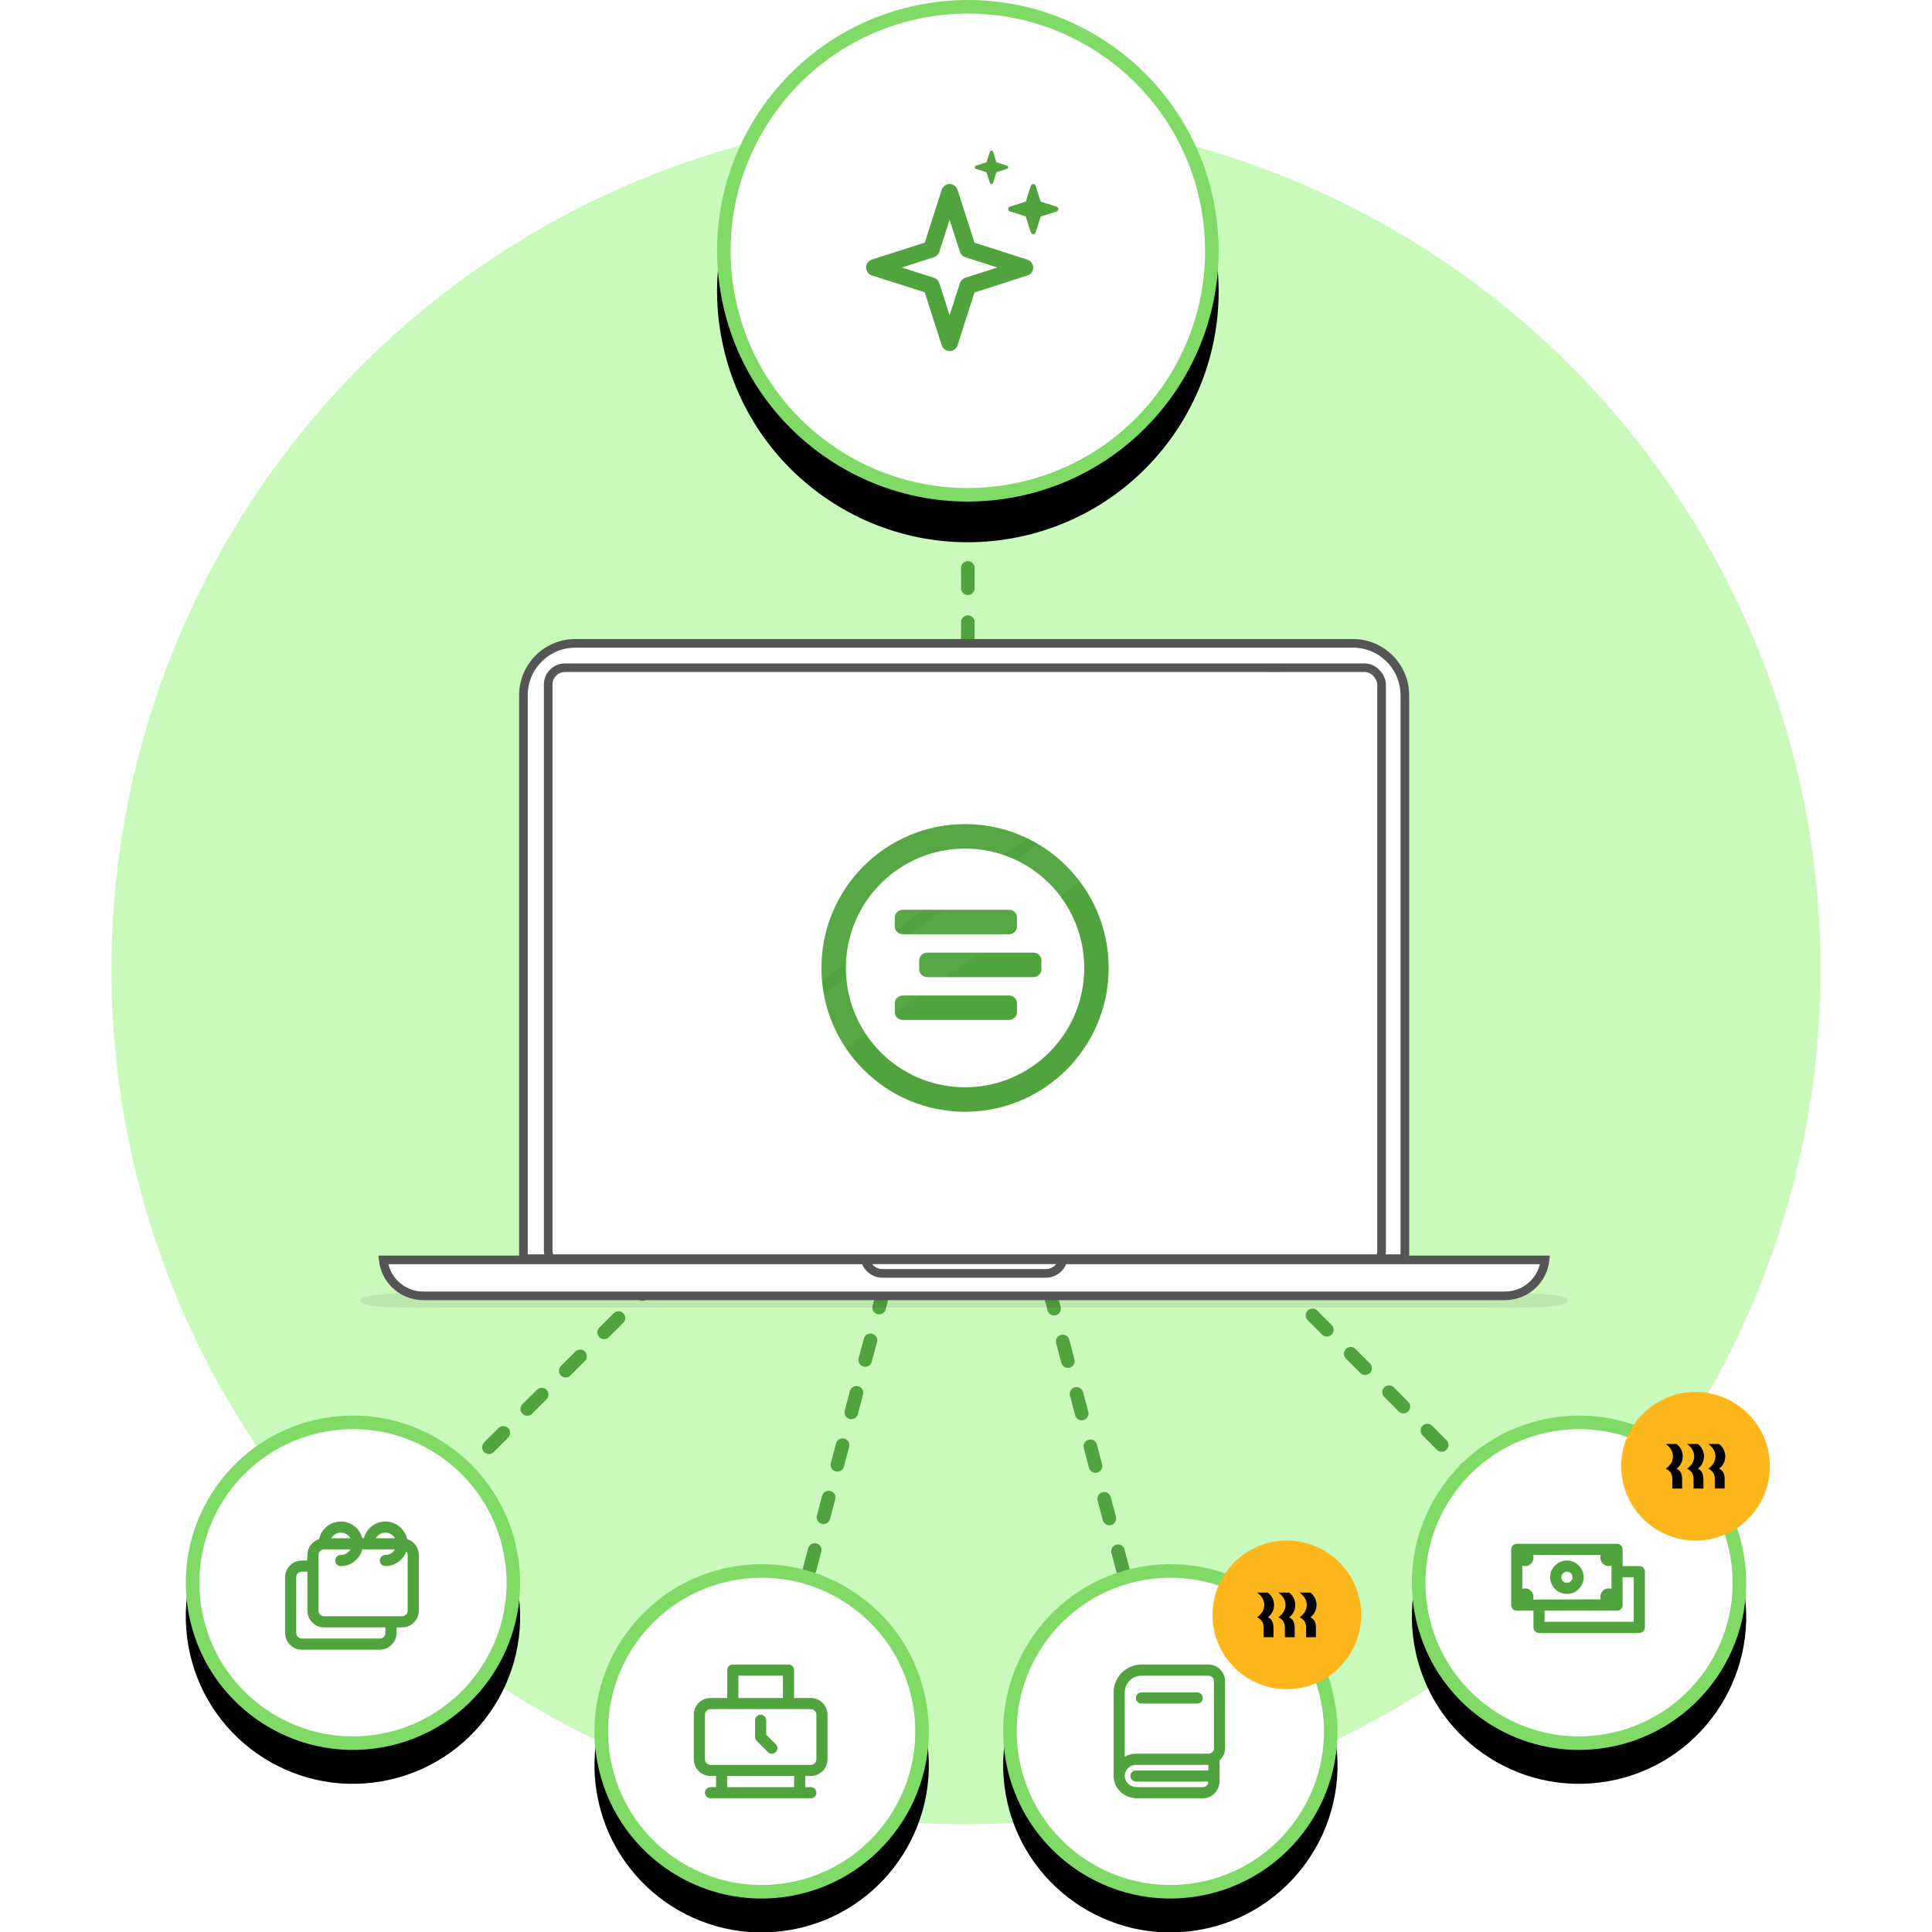 <?xml version="1.0" encoding="UTF-8"?>
<svg width="285px" height="285px" viewBox="0 0 285 285" version="1.1" xmlns="http://www.w3.org/2000/svg" xmlns:xlink="http://www.w3.org/1999/xlink">
    <title>M_MO_AIO-AutomatedSch</title>
    <defs>
        <path d="M28.946,48.948 C42.358,46.583 51.313,33.793 48.948,20.381 C46.583,6.969 33.793,-1.986 20.381,0.379 C6.969,2.744 -1.986,15.533 0.379,28.946 C2.744,42.358 15.533,51.313 28.946,48.948 Z" id="path-1"></path>
        <filter x="-5.1%" y="-5.1%" width="110.1%" height="120.3%" filterUnits="objectBoundingBox" id="filter-2">
            <feOffset dx="0" dy="5" in="SourceAlpha" result="shadowOffsetOuter1"></feOffset>
            <feComposite in="shadowOffsetOuter1" in2="SourceAlpha" operator="out" result="shadowOffsetOuter1"></feComposite>
            <feColorMatrix values="0 0 0 0 0   0 0 0 0 0   0 0 0 0 0  0 0 0 0.05 0" type="matrix" in="shadowOffsetOuter1"></feColorMatrix>
        </filter>
        <path d="M28.946,48.948 C42.358,46.583 51.313,33.793 48.948,20.381 C46.583,6.969 33.793,-1.986 20.381,0.379 C6.969,2.744 -1.986,15.533 0.379,28.946 C2.744,42.358 15.533,51.313 28.946,48.948 Z" id="path-3"></path>
        <filter x="-5.1%" y="-5.1%" width="110.1%" height="120.3%" filterUnits="objectBoundingBox" id="filter-4">
            <feOffset dx="0" dy="5" in="SourceAlpha" result="shadowOffsetOuter1"></feOffset>
            <feComposite in="shadowOffsetOuter1" in2="SourceAlpha" operator="out" result="shadowOffsetOuter1"></feComposite>
            <feColorMatrix values="0 0 0 0 0   0 0 0 0 0   0 0 0 0 0  0 0 0 0.05 0" type="matrix" in="shadowOffsetOuter1"></feColorMatrix>
        </filter>
        <path d="M28.946,48.948 C42.358,46.583 51.313,33.793 48.948,20.381 C46.583,6.969 33.793,-1.986 20.381,0.379 C6.969,2.744 -1.986,15.533 0.379,28.946 C2.744,42.358 15.533,51.313 28.946,48.948 Z" id="path-5"></path>
        <filter x="-5.1%" y="-5.1%" width="110.1%" height="120.3%" filterUnits="objectBoundingBox" id="filter-6">
            <feOffset dx="0" dy="5" in="SourceAlpha" result="shadowOffsetOuter1"></feOffset>
            <feComposite in="shadowOffsetOuter1" in2="SourceAlpha" operator="out" result="shadowOffsetOuter1"></feComposite>
            <feColorMatrix values="0 0 0 0 0   0 0 0 0 0   0 0 0 0 0  0 0 0 0.05 0" type="matrix" in="shadowOffsetOuter1"></feColorMatrix>
        </filter>
        <path d="M28.946,48.948 C42.358,46.583 51.313,33.793 48.948,20.381 C46.583,6.969 33.793,-1.986 20.381,0.379 C6.969,2.744 -1.986,15.533 0.379,28.946 C2.744,42.358 15.533,51.313 28.946,48.948 Z" id="path-7"></path>
        <filter x="-5.1%" y="-5.1%" width="110.1%" height="120.3%" filterUnits="objectBoundingBox" id="filter-8">
            <feOffset dx="0" dy="5" in="SourceAlpha" result="shadowOffsetOuter1"></feOffset>
            <feComposite in="shadowOffsetOuter1" in2="SourceAlpha" operator="out" result="shadowOffsetOuter1"></feComposite>
            <feColorMatrix values="0 0 0 0 0   0 0 0 0 0   0 0 0 0 0  0 0 0 0.05 0" type="matrix" in="shadowOffsetOuter1"></feColorMatrix>
        </filter>
        <filter x="-13.7%" y="-4.6%" width="118.2%" height="118.2%" filterUnits="objectBoundingBox" id="filter-9">
            <feOffset dx="-2" dy="2" in="SourceAlpha" result="shadowOffsetOuter1"></feOffset>
            <feColorMatrix values="0 0 0 0 0   0 0 0 0 0   0 0 0 0 0  0 0 0 0.1 0" type="matrix" in="shadowOffsetOuter1" result="shadowMatrixOuter1"></feColorMatrix>
            <feMerge>
                <feMergeNode in="shadowMatrixOuter1"></feMergeNode>
                <feMergeNode in="SourceGraphic"></feMergeNode>
            </feMerge>
        </filter>
        <filter x="-13.7%" y="-4.6%" width="118.2%" height="118.2%" filterUnits="objectBoundingBox" id="filter-10">
            <feOffset dx="-2" dy="2" in="SourceAlpha" result="shadowOffsetOuter1"></feOffset>
            <feColorMatrix values="0 0 0 0 0   0 0 0 0 0   0 0 0 0 0  0 0 0 0.1 0" type="matrix" in="shadowOffsetOuter1" result="shadowMatrixOuter1"></feColorMatrix>
            <feMerge>
                <feMergeNode in="shadowMatrixOuter1"></feMergeNode>
                <feMergeNode in="SourceGraphic"></feMergeNode>
            </feMerge>
        </filter>
        <rect id="path-11" x="0" y="0" width="121.668" height="87.222" rx="2.487"></rect>
        <path d="M43.418,73.422 C63.536,69.875 76.97,50.69 73.422,30.572 C69.875,10.454 50.69,-2.979 30.572,0.568 C10.454,4.115 -2.979,23.3 0.568,43.418 C4.115,63.536 23.3,76.97 43.418,73.422 Z" id="path-13"></path>
        <filter x="-4.1%" y="-4.1%" width="108.1%" height="116.2%" filterUnits="objectBoundingBox" id="filter-14">
            <feOffset dx="0" dy="6" in="SourceAlpha" result="shadowOffsetOuter1"></feOffset>
            <feComposite in="shadowOffsetOuter1" in2="SourceAlpha" operator="out" result="shadowOffsetOuter1"></feComposite>
            <feColorMatrix values="0 0 0 0 0   0 0 0 0 0   0 0 0 0 0  0 0 0 0.05 0" type="matrix" in="shadowOffsetOuter1"></feColorMatrix>
        </filter>
    </defs>
    <g id="M_MO_AIO-AutomatedSch" stroke="none" fill="none">
        <circle id="Oval" fill="#C9F9BB" fill-rule="evenodd" cx="142.5" cy="143.048" r="126.058"></circle>
        <path d="M142.774,143.048 L232.933,233.481 M142.5,143.733 L172.644,258.144 M142.774,143.596 L112.356,258.144 M142.226,143.596 L52.067,233.481 M142.774,142.774 L142.774,36.036" id="Combined-Shape" stroke="#51A33D" stroke-width="2" stroke-linecap="round" stroke-dasharray="3,5"></path>
        <g id="Group" stroke-width="1" fill-rule="evenodd" transform="translate(27.404, 208.817)">
            <g id="Path">
                <use fill="black" fill-opacity="1" filter="url(#filter-2)" xlink:href="#path-1"></use>
                <path stroke="#7FDB65" stroke-width="2" d="M20.555,1.364 C26.989,0.229 33.274,1.81 38.234,5.283 C43.194,8.756 46.829,14.121 47.963,20.555 C49.098,26.989 47.517,33.274 44.044,38.234 C40.571,43.194 35.206,46.829 28.772,47.963 C22.338,49.098 16.053,47.517 11.093,44.044 C6.133,40.571 2.498,35.206 1.364,28.772 C0.229,22.338 1.81,16.053 5.283,11.093 C8.756,6.133 14.121,2.498 20.555,1.364 Z" stroke-linejoin="square" fill="#FFFFFF" fill-rule="evenodd"></path>
            </g>
            <g id="Schedules-–-Outlined" transform="translate(14.652, 14.807)" fill="#51A33D">
                <path d="M18.084,13.974 C18.084,14.427 17.715,14.796 17.262,14.796 L5.754,14.796 C5.3,14.796 4.932,14.427 4.932,13.974 L4.932,5.754 C4.932,5.3 5.3,4.932 5.754,4.932 L9.635,4.932 C9.35,5.421 8.825,5.754 8.22,5.754 C7.765,5.754 7.398,6.121 7.398,6.576 C7.398,7.03 7.765,7.398 8.22,7.398 C9.747,7.398 11.024,6.346 11.391,4.932 L16.211,4.932 C15.926,5.421 15.401,5.754 14.796,5.754 C14.341,5.754 13.974,6.121 13.974,6.576 C13.974,7.03 14.341,7.398 14.796,7.398 C16.217,7.398 17.418,6.488 17.876,5.223 C18,5.367 18.084,5.549 18.084,5.754 L18.084,13.974 Z M14.796,17.262 C14.796,17.715 14.427,18.084 13.974,18.084 L2.466,18.084 C2.012,18.084 1.644,17.715 1.644,17.262 L1.644,9.042 C1.644,8.588 2.012,8.22 2.466,8.22 L3.288,8.22 L3.288,13.974 C3.288,15.333 4.394,16.44 5.754,16.44 L14.796,16.44 L14.796,17.262 Z M8.22,2.466 C8.825,2.466 9.35,2.799 9.635,3.288 L6.804,3.288 C7.09,2.799 7.615,2.466 8.22,2.466 L8.22,2.466 Z M14.796,2.466 C15.401,2.466 15.926,2.799 16.211,3.288 L13.38,3.288 C13.665,2.799 14.191,2.466 14.796,2.466 L14.796,2.466 Z M18.006,3.415 C17.686,1.935 16.371,0.822 14.796,0.822 C13.268,0.822 11.992,1.873 11.624,3.288 L11.391,3.288 C11.024,1.873 9.747,0.822 8.22,0.822 C6.645,0.822 5.329,1.935 5.009,3.415 C4.015,3.733 3.288,4.656 3.288,5.754 L3.288,6.576 L2.466,6.576 C1.106,6.576 0,7.682 0,9.042 L0,17.262 C0,18.621 1.106,19.727 2.466,19.727 L13.974,19.727 C15.333,19.727 16.44,18.621 16.44,17.262 L16.44,16.44 L17.262,16.44 C18.621,16.44 19.727,15.333 19.727,13.974 L19.727,5.754 C19.727,4.656 19.001,3.733 18.006,3.415 L18.006,3.415 Z" id="schedules"></path>
            </g>
        </g>
        <g id="Group" stroke-width="1" fill-rule="evenodd" transform="translate(87.692, 230.74)">
            <g id="Path">
                <use fill="black" fill-opacity="1" filter="url(#filter-4)" xlink:href="#path-3"></use>
                <path stroke="#7FDB65" stroke-width="2" d="M20.555,1.364 C26.989,0.229 33.274,1.81 38.234,5.283 C43.194,8.756 46.829,14.121 47.963,20.555 C49.098,26.989 47.517,33.274 44.044,38.234 C40.571,43.194 35.206,46.829 28.772,47.963 C22.338,49.098 16.053,47.517 11.093,44.044 C6.133,40.571 2.498,35.206 1.364,28.772 C0.229,22.338 1.81,16.053 5.283,11.093 C8.756,6.133 14.121,2.498 20.555,1.364 Z" stroke-linejoin="square" fill="#FFFFFF" fill-rule="evenodd"></path>
            </g>
            <g id="Schedules-–-Outlined" transform="translate(14.652, 14.807)" fill="#51A33D">
                <path d="M12.089,11.749 C12.41,12.07 12.41,12.589 12.089,12.911 C11.929,13.071 11.718,13.152 11.508,13.152 C11.297,13.152 11.087,13.071 10.927,12.911 L9.283,11.267 C9.128,11.113 9.042,10.904 9.042,10.686 L9.042,8.22 C9.042,7.765 9.409,7.398 9.864,7.398 C10.318,7.398 10.686,7.765 10.686,8.22 L10.686,10.345 L12.089,11.749 Z M18.084,13.974 C18.084,14.427 17.715,14.796 17.262,14.796 L15.618,14.796 L4.11,14.796 L2.466,14.796 C2.012,14.796 1.644,14.427 1.644,13.974 L1.644,7.398 C1.644,6.944 2.012,6.576 2.466,6.576 L17.262,6.576 C17.715,6.576 18.084,6.944 18.084,7.398 L18.084,13.974 Z M4.932,18.084 L14.796,18.084 L14.796,16.44 L4.932,16.44 L4.932,18.084 Z M6.576,4.932 L13.152,4.932 L13.152,1.644 L6.576,1.644 L6.576,4.932 Z M17.262,4.932 L14.796,4.932 L14.796,0.822 C14.796,0.367 14.428,0 13.974,0 L5.754,0 C5.299,0 4.932,0.367 4.932,0.822 L4.932,4.932 L2.466,4.932 C1.106,4.932 0,6.038 0,7.398 L0,13.974 C0,15.333 1.106,16.44 2.466,16.44 L3.288,16.44 L3.288,18.084 L2.466,18.084 C2.011,18.084 1.644,18.451 1.644,18.905 C1.644,19.36 2.011,19.727 2.466,19.727 L4.11,19.727 L15.618,19.727 L17.262,19.727 C17.716,19.727 18.084,19.36 18.084,18.905 C18.084,18.451 17.716,18.084 17.262,18.084 L16.44,18.084 L16.44,16.44 L17.262,16.44 C18.621,16.44 19.727,15.333 19.727,13.974 L19.727,7.398 C19.727,6.038 18.621,4.932 17.262,4.932 L17.262,4.932 Z" id="time-clock"></path>
            </g>
        </g>
        <g id="Group" stroke-width="1" fill-rule="evenodd" transform="translate(147.981, 230.74)">
            <g id="Path">
                <use fill="black" fill-opacity="1" filter="url(#filter-6)" xlink:href="#path-5"></use>
                <path stroke="#7FDB65" stroke-width="2" d="M20.555,1.364 C26.989,0.229 33.274,1.81 38.234,5.283 C43.194,8.756 46.829,14.121 47.963,20.555 C49.098,26.989 47.517,33.274 44.044,38.234 C40.571,43.194 35.206,46.829 28.772,47.963 C22.338,49.098 16.053,47.517 11.093,44.044 C6.133,40.571 2.498,35.206 1.364,28.772 C0.229,22.338 1.81,16.053 5.283,11.093 C8.756,6.133 14.121,2.498 20.555,1.364 Z" stroke-linejoin="square" fill="#FFFFFF" fill-rule="evenodd"></path>
            </g>
            <g id="Schedules-–-Outlined" transform="translate(14.652, 14.807)" fill="#51A33D">
                <path d="M15.618,0 C16.977,0 18.084,1.106 18.084,2.466 L18.084,12.33 C18.084,13.059 17.765,13.715 17.262,14.166 L17.262,17.262 C17.262,18.621 16.155,19.727 14.796,19.727 L5.072,19.727 C3.244,19.727 1.74,18.361 1.649,16.615 C1.646,16.56 1.644,16.504 1.644,16.449 L1.644,4.11 C1.644,1.844 3.488,0 5.754,0 Z M15.618,14.796 L4.932,14.796 C4.476,14.796 4.053,14.978 3.739,15.309 C3.426,15.638 3.267,16.072 3.29,16.528 C3.336,17.386 4.134,18.084 5.072,18.084 L14.796,18.084 C15.249,18.084 15.618,17.715 15.618,17.262 L4.932,17.262 C4.477,17.262 4.11,16.894 4.11,16.44 C4.11,15.985 4.477,15.618 4.932,15.618 L15.618,15.618 L15.618,14.796 Z M15.618,1.644 L5.754,1.644 C4.394,1.644 3.288,2.75 3.288,4.11 L3.288,13.593 C3.784,13.307 4.352,13.152 4.932,13.152 L15.618,13.152 C16.07,13.152 16.44,12.783 16.44,12.33 L16.44,2.466 C16.44,2.012 16.07,1.644 15.618,1.644 Z M13.974,4.11 C14.428,4.11 14.796,4.477 14.796,4.932 C14.796,5.386 14.428,5.754 13.974,5.754 L5.754,5.754 C5.299,5.754 4.932,5.386 4.932,4.932 C4.932,4.477 5.299,4.11 5.754,4.11 Z" id="book"></path>
            </g>
        </g>
        <g id="Group" stroke-width="1" fill-rule="evenodd" transform="translate(208.269, 208.817)">
            <g id="Path">
                <use fill="black" fill-opacity="1" filter="url(#filter-8)" xlink:href="#path-7"></use>
                <path stroke="#7FDB65" stroke-width="2" d="M20.555,1.364 C26.989,0.229 33.274,1.81 38.234,5.283 C43.194,8.756 46.829,14.121 47.963,20.555 C49.098,26.989 47.517,33.274 44.044,38.234 C40.571,43.194 35.206,46.829 28.772,47.963 C22.338,49.098 16.053,47.517 11.093,44.044 C6.133,40.571 2.498,35.206 1.364,28.772 C0.229,22.338 1.81,16.053 5.283,11.093 C8.756,6.133 14.121,2.498 20.555,1.364 Z" stroke-linejoin="square" fill="#FFFFFF" fill-rule="evenodd"></path>
            </g>
            <g id="Schedules-–-Outlined" transform="translate(14.652, 14.807)" fill="#51A33D">
                <path d="M16.44,13.152 C16.44,13.606 16.072,13.974 15.618,13.974 L4.932,13.974 L4.932,15.618 L18.084,15.618 L18.084,9.042 L16.44,9.042 L16.44,13.152 Z M3.221,5.762 C3.264,5.888 3.288,6.024 3.288,6.165 C3.288,6.846 2.736,7.398 2.055,7.398 C1.911,7.398 1.773,7.373 1.644,7.328 L1.644,10.756 C1.773,10.71 1.911,10.686 2.055,10.686 C2.736,10.686 3.288,11.238 3.288,11.919 C3.288,12.065 3.263,12.204 3.216,12.334 L13.214,12.306 C13.173,12.184 13.152,12.054 13.152,11.919 C13.152,11.238 13.704,10.686 14.385,10.686 C14.529,10.686 14.667,10.711 14.796,10.756 L14.796,7.327 C14.667,7.373 14.529,7.398 14.385,7.398 C13.704,7.398 13.152,6.846 13.152,6.165 C13.152,6.025 13.175,5.89 13.218,5.765 L3.221,5.762 Z M8.22,6.576 C9.582,6.576 10.686,7.68 10.686,9.042 C10.686,10.404 9.582,11.508 8.22,11.508 C6.858,11.508 5.754,10.404 5.754,9.042 C5.754,7.68 6.858,6.576 8.22,6.576 Z M8.22,8.22 C7.766,8.22 7.398,8.588 7.398,9.042 C7.398,9.496 7.766,9.864 8.22,9.864 C8.674,9.864 9.042,9.496 9.042,9.042 C9.042,8.588 8.674,8.22 8.22,8.22 Z M0.822,13.974 C0.368,13.974 0,13.606 0,13.152 L0,4.932 C0,4.478 0.368,4.11 0.822,4.11 L15.618,4.11 C16.072,4.11 16.44,4.478 16.44,4.932 L16.44,7.398 L18.905,7.398 C19.359,7.398 19.727,7.766 19.727,8.22 L19.727,16.44 C19.727,16.894 19.359,17.262 18.905,17.262 L4.11,17.262 C3.656,17.262 3.288,16.894 3.288,16.44 L3.288,13.974 L0.822,13.974 Z" id="Combined-Shape"></path>
            </g>
        </g>
        <g id="Group" filter="url(#filter-9)" stroke-width="1" fill-rule="evenodd" transform="translate(241.154, 203.337)">
            <circle id="Oval-2" fill="#FDB71C" cx="10.962" cy="10.962" r="10.962"></circle>
            <path d="M7.632,9.497 C7.632,8.773 7.264,8.175 6.577,7.673 L8.174,7.673 C8.734,8.104 9.078,8.761 9.078,9.497 C9.078,10.232 8.734,10.89 8.174,11.32 C8.692,11.536 8.988,12.062 8.988,12.815 L8.988,14.25 L7.541,14.25 L7.541,12.815 C7.541,12.098 7.198,11.595 6.577,11.32 C7.264,10.818 7.632,10.22 7.632,9.497 Z M10.765,9.497 C10.765,8.773 10.398,8.175 9.711,7.673 L11.308,7.673 C11.868,8.104 12.212,8.761 12.212,9.497 C12.212,10.232 11.868,10.89 11.308,11.32 C11.826,11.536 12.121,12.062 12.121,12.815 L12.121,14.25 L10.675,14.25 L10.675,12.815 C10.675,12.098 10.331,11.595 9.711,11.32 C10.398,10.818 10.765,10.22 10.765,9.497 Z M13.9,9.497 C13.9,8.773 13.532,8.175 12.845,7.673 L14.442,7.673 C15.003,8.104 15.346,8.761 15.346,9.497 C15.346,10.232 15.003,10.89 14.442,11.32 C14.96,11.536 15.256,12.062 15.256,12.815 L15.256,14.25 L13.809,14.25 L13.809,12.815 C13.809,12.098 13.466,11.595 12.845,11.32 C13.532,10.818 13.9,10.22 13.9,9.497 Z" id="Shape" fill="#000000" fill-rule="nonzero"></path>
        </g>
        <g id="Group" filter="url(#filter-10)" stroke-width="1" fill-rule="evenodd" transform="translate(180.865, 225.26)">
            <circle id="Oval-2" fill="#FDB71C" cx="10.962" cy="10.962" r="10.962"></circle>
            <path d="M7.632,9.497 C7.632,8.773 7.264,8.175 6.577,7.673 L8.174,7.673 C8.734,8.104 9.078,8.761 9.078,9.497 C9.078,10.232 8.734,10.89 8.174,11.32 C8.692,11.536 8.988,12.062 8.988,12.815 L8.988,14.25 L7.541,14.25 L7.541,12.815 C7.541,12.098 7.198,11.595 6.577,11.32 C7.264,10.818 7.632,10.22 7.632,9.497 Z M10.765,9.497 C10.765,8.773 10.398,8.175 9.711,7.673 L11.308,7.673 C11.868,8.104 12.212,8.761 12.212,9.497 C12.212,10.232 11.868,10.89 11.308,11.32 C11.826,11.536 12.121,12.062 12.121,12.815 L12.121,14.25 L10.675,14.25 L10.675,12.815 C10.675,12.098 10.331,11.595 9.711,11.32 C10.398,10.818 10.765,10.22 10.765,9.497 Z M13.9,9.497 C13.9,8.773 13.532,8.175 12.845,7.673 L14.442,7.673 C15.003,8.104 15.346,8.761 15.346,9.497 C15.346,10.232 15.003,10.89 14.442,11.32 C14.96,11.536 15.256,12.062 15.256,12.815 L15.256,14.25 L13.809,14.25 L13.809,12.815 C13.809,12.098 13.466,11.595 12.845,11.32 C13.532,10.818 13.9,10.22 13.9,9.497 Z" id="Shape" fill="#000000" fill-rule="nonzero"></path>
        </g>
        <g id="laptop" stroke-width="1" fill-rule="evenodd" transform="translate(53.163, 94.269)">
            <g id="Laptop">
                <path d="M146.422,0.636 C148.535,0.636 150.448,1.493 151.833,2.878 C153.218,4.263 154.074,6.176 154.074,8.289 L154.074,91.406 L24.051,91.406 L24.051,8.289 C24.051,6.176 24.907,4.263 26.292,2.878 C27.677,1.493 29.59,0.636 31.703,0.636 Z" id="Rectangle" stroke="#555555" stroke-width="1.273" fill="#FFFFFF"></path>
                <g id="Expanded" transform="translate(28.338, 4.865)">
                    <mask id="mask-12" fill="white">
                        <use xlink:href="#path-11"></use>
                    </mask>
                    <rect stroke="#555555" stroke-width="1.273" x="-0.636" y="-0.636" width="122.941" height="88.494" rx="2.487"></rect>
                    <path d="M121.668,1.13686838e-13 L0,86.086 L0,75.252 L108.173,1.13686838e-13 L121.668,1.13686838e-13 Z M105.475,1.13686838e-13 L-6.82121026e-13,73.112 L-6.82121026e-13,1.13686838e-13 L105.475,1.13686838e-13 Z" id="Combined-Shape" fill="#FFFFFF" opacity="0.5" mask="url(#mask-12)"></path>
                    <path d="M60.859,22.434 C72.56,22.434 82.045,31.933 82.045,43.651 C82.045,55.369 72.56,64.868 60.859,64.868 C49.159,64.868 39.673,55.369 39.673,43.651 C39.673,31.933 49.159,22.434 60.859,22.434 Z M60.859,26.045 C51.15,26.045 43.279,33.927 43.279,43.651 C43.279,53.374 51.15,61.257 60.859,61.257 C70.569,61.257 78.439,53.374 78.439,43.651 C78.439,33.927 70.569,26.045 60.859,26.045 Z M67.332,47.714 C67.989,47.714 68.522,48.227 68.522,48.86 L68.522,50.179 C68.522,50.812 67.989,51.325 67.332,51.325 L51.682,51.325 C51.024,51.325 50.492,50.812 50.492,50.179 L50.492,48.86 C50.492,48.227 51.024,47.714 51.682,47.714 Z M70.938,41.394 C71.596,41.394 72.129,41.907 72.129,42.54 L72.129,43.859 C72.129,44.492 71.596,45.005 70.938,45.005 L55.288,45.005 C54.63,45.005 54.098,44.492 54.098,43.859 L54.098,42.54 C54.098,41.907 54.63,41.394 55.288,41.394 Z M67.332,35.074 C67.989,35.074 68.522,35.587 68.522,36.22 L68.522,37.539 C68.522,38.172 67.989,38.685 67.332,38.685 L51.682,38.685 C51.024,38.685 50.492,38.172 50.492,37.539 L50.492,36.22 C50.492,35.587 51.024,35.074 51.682,35.074 Z" id="When-I-Work-Icon" fill="#51A33D" mask="url(#mask-12)"></path>
                    <path d="M46.212,53.389 L43.265,55.474 C41.664,53.089 40.533,50.36 40.007,47.422 L43.338,45.103 C43.587,48.151 44.611,50.979 46.212,53.389 Z M54.232,47.714 L50.505,50.35 C50.496,50.294 50.492,50.237 50.492,50.179 L50.492,48.86 C50.492,48.227 51.024,47.714 51.682,47.714 L54.232,47.714 Z M60.859,22.434 C64.161,22.434 67.287,23.19 70.073,24.539 L66.545,26.986 C64.762,26.376 62.849,26.045 60.859,26.045 C51.332,26.045 43.575,33.635 43.288,43.107 L39.757,45.554 C39.702,44.927 39.673,44.292 39.673,43.651 C39.673,31.933 49.159,22.434 60.859,22.434 Z M63.164,41.394 L58.061,45.005 L55.288,45.005 C54.63,45.005 54.098,44.492 54.098,43.859 L54.098,42.54 C54.098,41.907 54.63,41.394 55.288,41.394 L63.164,41.394 Z M67.332,35.074 C67.989,35.074 68.522,35.587 68.522,36.22 L68.522,37.539 L68.518,37.606 L66.993,38.685 L52.565,38.685 L57.756,35.074 L67.332,35.074 Z M54.876,35.074 L50.608,38.033 C50.533,37.883 50.492,37.715 50.492,37.539 L50.492,36.22 C50.492,35.587 51.024,35.074 51.682,35.074 L54.876,35.074 Z M77.865,30.994 L74.918,33.079 C73.203,30.795 70.946,28.942 68.338,27.713 L71.666,25.398 C74.084,26.836 76.192,28.743 77.865,30.994 Z" id="Combined-Shape" fill="#FFFFFF" opacity="0.2" mask="url(#mask-12)"></path>
                </g>
                <path d="M11.366,96.516 L12.144,96.53 L165.981,96.53 L166.759,96.516 L167.357,96.507 C167.947,96.499 168.513,96.494 169.054,96.492 L169.719,96.492 C175.323,96.5 178.125,96.86 178.125,97.573 C178.125,98.401 174.336,98.754 166.759,98.63 L165.981,98.616 L12.144,98.616 L11.366,98.63 L10.475,98.642 C3.492,98.725 0,98.368 0,97.573 C0,96.86 2.802,96.5 8.406,96.492 L8.802,96.492 C9.602,96.493 10.457,96.501 11.366,96.516 Z" id="Path" fill-opacity="0.07" fill="#000000"></path>
                <path d="M174.756,91.587 C174.608,92.973 173.984,94.216 173.05,95.15 C171.976,96.224 170.491,96.889 168.852,96.889 L9.273,96.889 C7.634,96.889 6.149,96.224 5.075,95.15 C4.141,94.216 3.517,92.973 3.369,91.587 Z" id="Rectangle" stroke="#555555" stroke-width="1.273" fill="#FFFFFF"></path>
                <path d="M103.667,91.565 C103.55,92.042 103.303,92.467 102.968,92.803 C102.488,93.283 101.825,93.58 101.093,93.58 L77.032,93.58 C76.3,93.58 75.637,93.283 75.157,92.803 C74.822,92.467 74.575,92.042 74.458,91.565 Z" id="Rectangle" stroke="#555555" stroke-width="1.273" fill="#FFFFFF"></path>
            </g>
        </g>
        <g id="Group" stroke-width="1" fill-rule="evenodd" transform="translate(105.779, 0)">
            <g id="Path">
                <use fill="black" fill-opacity="1" filter="url(#filter-14)" xlink:href="#path-13"></use>
                <path stroke="#7FDB65" stroke-width="2" d="M30.746,1.553 C40.533,-0.173 50.093,2.232 57.638,7.515 C65.182,12.798 70.712,20.959 72.437,30.746 C74.163,40.533 71.759,50.093 66.476,57.638 C61.193,65.182 53.032,70.712 43.245,72.437 C33.458,74.163 23.897,71.759 16.353,66.476 C8.808,61.193 3.279,53.032 1.553,43.245 C-0.173,33.458 2.232,23.897 7.515,16.353 C12.798,8.808 20.959,3.279 30.746,1.553 Z" stroke-linejoin="square" fill="#FFFFFF" fill-rule="evenodd"></path>
            </g>
            <g id="Schedules-–-Outlined" transform="translate(21.979, 22.21)" fill="#51A33D">
                <path d="M18.493,4.927 C18.386,4.927 18.291,4.857 18.259,4.754 L17.758,3.195 L16.201,2.698 C16.099,2.666 16.029,2.571 16.029,2.463 C16.029,2.356 16.099,2.261 16.201,2.229 L17.761,1.73 L18.26,0.173 C18.294,0.071 18.388,0.003 18.495,0.003 C18.601,0.003 18.696,0.071 18.729,0.173 L19.229,1.732 L20.789,2.232 C20.892,2.264 20.961,2.359 20.961,2.466 C20.961,2.573 20.892,2.668 20.789,2.7 L19.229,3.2 L18.729,4.759 C18.696,4.861 18.602,4.931 18.495,4.932 L18.495,4.927 L18.493,4.927 Z M24.658,12.322 C24.497,12.322 24.355,12.217 24.307,12.063 L23.556,9.724 L21.219,8.978 C21.066,8.93 20.962,8.788 20.962,8.627 C20.962,8.466 21.066,8.324 21.219,8.276 L23.56,7.526 L24.307,5.191 C24.355,5.038 24.497,4.934 24.658,4.934 C24.819,4.934 24.961,5.038 25.01,5.191 L25.759,7.53 L28.099,8.279 C28.251,8.329 28.358,8.472 28.358,8.631 C28.358,8.792 28.253,8.934 28.099,8.982 L25.759,9.732 L25.008,12.071 C24.959,12.223 24.819,12.327 24.659,12.33 L24.659,12.322 L24.658,12.322 Z M11.153,28.705 L8.65,20.907 L0.863,18.421 C0.358,18.26 0,17.779 0,17.249 C0,16.72 0.345,16.239 0.863,16.079 L8.664,13.579 L11.153,5.795 C11.314,5.289 11.795,4.932 12.325,4.932 C12.861,4.933 13.334,5.282 13.494,5.794 L15.997,13.591 L23.796,16.09 C24.302,16.251 24.659,16.731 24.659,17.262 C24.659,17.79 24.314,18.271 23.796,18.432 L15.997,20.932 L13.495,28.728 C13.335,29.234 12.854,29.591 12.324,29.591 L12.324,29.567 C11.787,29.567 11.312,29.217 11.152,28.705 L11.153,28.705 Z M10.007,18.763 C10.389,18.887 10.685,19.182 10.808,19.565 L12.325,24.294 L13.84,19.566 C13.963,19.184 14.259,18.888 14.641,18.765 L19.374,17.249 L14.643,15.735 C14.26,15.612 13.965,15.316 13.841,14.934 L12.325,10.204 L10.809,14.932 C10.686,15.315 10.39,15.611 10.008,15.734 L5.276,17.249 L10.006,18.765 L10.007,18.763 Z" id="Shape"></path>
            </g>
        </g>
    </g>
</svg>